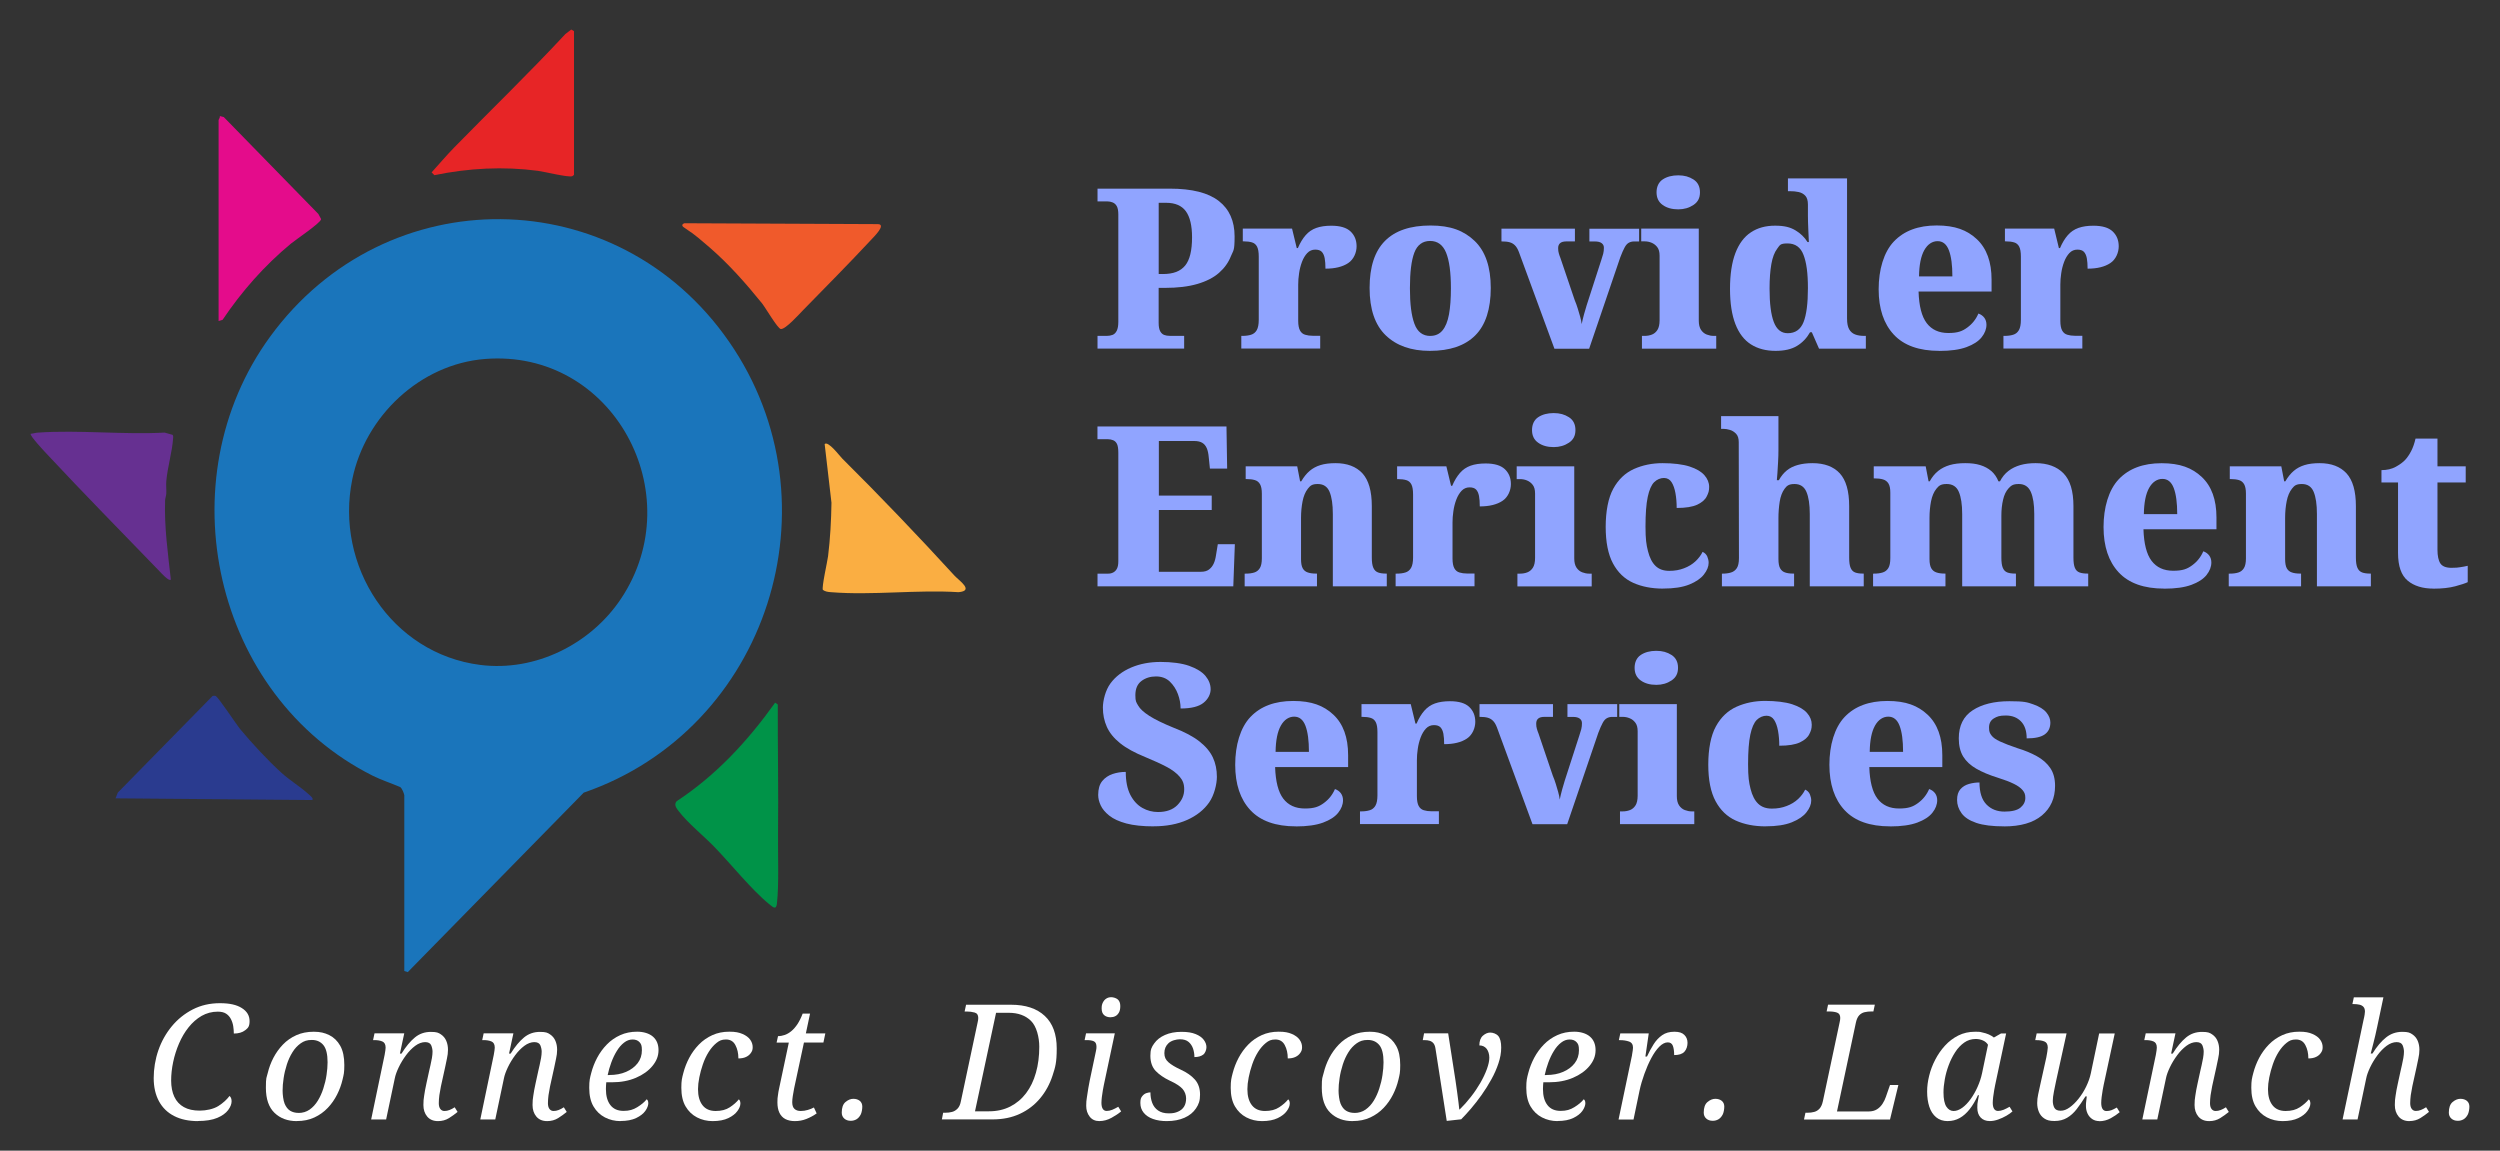 <?xml version="1.0" encoding="UTF-8"?>
<svg id="Layer_1" xmlns="http://www.w3.org/2000/svg" width="4842.3" height="2228.8" version="1.1" viewBox="0 0 4842.3 2228.8">
  <rect x="0" y="0" width="4842.3" height="2228.8" fill="#333333" stroke="none"/>
  <!-- Generator: Adobe Illustrator 29.2.1, SVG Export Plug-In . SVG Version: 2.1.0 Build 116)  -->
  <defs>
    <style>
      .st0 {
        fill: #663091;
      }

      .st1 {
        fill: #f05a2b;
      }

      .st2 {
        fill: #e40c8b;
      }

      .st3 {
        fill: #90a4ff;
      }

      .st4 {
        fill: #fff;
      }

      .st5 {
        fill: #1a75bb;
      }

      .st6 {
        fill: #faae42;
      }

      .st7 {
        fill: #e72526;
      }

      .st8 {
        fill: #2a3b8f;
      }

      .st9 {
        fill: #009348;
      }
    </style>
  </defs>
  <g>
    <path class="st5" d="M783.2,1540.8c-.6-4.2-4.4-13.8-8-16.3-16.9-7.3-36.8-13.8-53.1-21.9-308.9-154.8-401.5-572.7-198.9-850.5,224.1-307.3,672.6-303,889.2,10.1,215.6,311.6,75.2,750.1-281.8,873.1l-340.8,347.6-6.7-2.2v-339.8h0ZM939.4,695.3c-125.7,10-231.9,110.7-257,232.8-34.4,167.4,75.6,337.9,247.8,359.8,106.9,13.6,214.2-40.5,272.7-128.3,135.4-203.2-15.7-484-263.5-464.3h0Z"/>
    <path class="st6" d="M1631.2,888c73.6,73.1,147.4,150.3,217.6,227,8.8,9.6,38.8,29.3,7.9,32-80.2-5.1-168.1,6.5-247.3,0-5.4-.4-10.9-1-15.5-4.4-2.8-4.2,8.7-55,10-65.2,4.2-33.7,6.1-69.7,6.6-103.6l-13.2-113.7c6.8-6.8,29.4,23.5,33.9,27.9h0Z"/>
    <path class="st1" d="M1325.2,432.4l374.8,1.7c18,0-7.5,24.7-13.3,31-42.5,45.6-87.5,91-131.2,135.7-7.6,7.7-34,37.4-43.1,36.5-6.1-.6-30-41.8-36.4-49.7-30.8-38.1-63.6-75.4-101.4-108.2s-33.5-26.9-50.8-39.6c-3.8-2.9-2.4-5.7,1.5-7.4h0Z"/>
    <path class="st9" d="M1501.4,1361l5.1,3.6c-.3,82.9,1.5,166.1.5,249.1-.5,40,2.1,99.4-2.2,136.8-1.5,12.8-7.9,6.4-14.5,1.1-34-27.4-75-78.7-106.9-111.5-20.5-21.1-50.9-45.7-68.4-68.4-4.5-5.8-10.4-12.8-4.4-19.8,76.5-50.3,138-116.8,190.8-190.9h0Z"/>
    <path class="st2" d="M423.5,232.4c.2-1.8,3.2-4.7,2.2-7.7l7.8,2.1,183.1,187.6,5.4,10c-.2,6.9-49.4,40-58.4,47.4-51.1,42.2-95.6,92.7-132.5,147.7l-7.7,2.3V232.4h0Z"/>
    <path class="st7" d="M1111.9,338.3c-1,1.3-2.1,2.5-3.7,3-8.1,2.6-53.3-8.7-66.1-10.4-67-8.9-134.6-5.3-200.7,8.4l-5.4-5.4c14.5-16.1,29-33.1,44.1-48.6,71.5-73.1,145.4-144.4,215.1-219.5l11.3-8.6,5.3,3.1v278h0Z"/>
    <path class="st0" d="M330.8,1122.7c-3.8,3.9-19-13.3-22.1-16.5-72.9-75.4-146.9-150.7-218.4-227.3-4-4.3-33.5-35.6-30.8-38.7,4.8-.4,9.4-2,14.3-2.3,79.5-5.4,165,4.3,245.1,0l15.5,4.4c1.6,2.4,1,4.9.8,7.5-1.6,24.9-10.8,55.4-13.1,82-.7,8,.4,16.2,0,24.2-.2,4.3-2.1,8.5-2.3,13.2-1.8,51.7,5.5,102.4,11.1,153.4h-.1Z"/>
    <path class="st8" d="M411.9,1348c2.1-.6,3.6-.6,5.7,0,4.7,1.3,40.3,55.5,48,64.7,22.2,26.8,53.3,60.3,79.3,83.9,16.5,15,37.1,27.4,53,41.9,1.3,1.2,11.1,8.6,6.6,11.1l-380.7-3.3,4.4-11.1,183.6-187.2h.1Z"/>
  </g>
  <g>
    <path class="st3" d="M2125.8,675.3v-24.7h17.8c4.3,0,8.2-.7,11.5-2,3.3-1.3,6-4,8-8,2-4,3-9.8,3-17.4v-207.4c0-7.5-1-13-3-16.5-2-3.5-4.7-5.9-8-7.2-3.3-1.3-6.7-2-10.2-2h-19.1v-24.7h140.1c42.8,0,74.4,8,94.8,23.9,20.4,15.9,30.6,38.8,30.6,68.5s-2.4,26.5-7.2,38.6c-4.8,12.1-12.4,22.8-23,32.1-10.6,9.3-24.5,16.4-41.9,21.5-17.4,5.1-38.3,7.6-62.9,7.6h-12.1v67.7c0,7.2,1,12.7,3,16.3,2,3.6,4.6,6,7.8,7.2,3.2,1.2,6.8,1.7,10.8,1.7h27.8v24.7h-167.9ZM2252,530.8c10.4,0,19.2-1.4,26.2-4.1,7.1-2.7,12.9-6.9,17.4-12.4,4.5-5.5,7.8-12.8,10-21.9,2.2-9.1,3.3-20,3.3-32.8,0-22.6-4-39.3-11.9-50.3-8-11-20.8-16.5-38.4-16.5h-14.3v137.9h7.8Z"/>
    <path class="st3" d="M2404.3,675.3v-24.7h1.7c6.6,0,12.4-.7,17.1-2.2,4.8-1.4,8.5-4.4,11.1-8.9,2.6-4.5,3.9-11.2,3.9-20.2v-122.3c0-8.7-1.1-15.1-3.3-19.3-2.2-4.2-5.4-6.9-9.8-8.2-4.3-1.3-9.7-2-16.1-2h-1.7v-24.7h95.4l9.1,37.7h2.2c4.3-10.1,9.3-18.4,15-24.9,5.6-6.5,12.5-11.2,20.6-14.1,8.1-2.9,17.8-4.3,29.1-4.3,17.1,0,29.5,3.7,37.3,11.1,7.8,7.4,11.7,17,11.7,28.8s-5.4,25.3-16.3,32.5c-10.8,7.2-25.5,10.8-44,10.8,0-8.1-.5-14.8-1.5-20.2-1-5.3-2.9-9.5-5.6-12.4-2.8-2.9-7-4.3-12.8-4.3s-11.2,2.2-15.4,6.7c-4.2,4.5-7.6,10.2-10.2,17.1-2.6,6.9-4.5,14.3-5.6,22.1-1.2,7.8-1.7,15.2-1.7,22.1v69.8c0,8.4,1.2,14.7,3.5,18.9,2.3,4.2,5.6,6.9,10,8.2,4.3,1.3,9.3,2,14.8,2h14.3v24.7h-152.7Z"/>
    <path class="st3" d="M2769.5,679.6c-36.2,0-64.6-10-85.5-30.1-20.8-20.1-31.2-50.7-31.2-91.7s9.9-71.1,29.7-91.1c19.8-20,49.2-29.9,88.3-29.9s64.6,10,85.5,29.9c20.8,20,31.2,50.3,31.2,91.1s-10,71.7-29.9,91.7c-20,20.1-49.3,30.1-88.1,30.1ZM2770.4,650.6c9.8,0,17.7-3.5,23.6-10.6,5.9-7.1,10.1-17.5,12.6-31.2,2.5-13.7,3.7-30.6,3.7-50.5,0-30.7-3.1-53.6-9.3-68.8-6.2-15.2-16.6-22.8-31-22.8s-24.9,7.6-30.6,22.8-8.5,38.1-8.5,68.8,2.9,53,8.7,68.8c5.8,15.8,16.1,23.6,30.8,23.6Z"/>
    <path class="st3" d="M2941.7,487.5c-2-5.2-4.4-9.3-7.2-12.1-2.8-2.9-6.1-4.9-10.2-6.1-4.1-1.2-9.4-1.7-16.1-1.7v-24.7h142.3v24.7h-16.5c-5.5,0-9.5,1.1-12.1,3.3-2.6,2.2-3.9,5.4-3.9,9.8s.4,6.8,1.3,10c.9,3.2,1.9,6.1,3,8.7l27.8,82c2.3,5.5,4.3,10.9,5.9,16.3,1.6,5.4,3.1,10.6,4.6,15.6,1.4,5.1,2.5,9.9,3,14.5,1.2-6.1,2.7-12.5,4.6-19.3,1.9-6.8,3.5-12.5,5-17.1l28.6-88.5c1.4-4,2.6-7.9,3.5-11.5.9-3.6,1.3-7.4,1.3-11.5s-1.5-6.7-4.3-8.9c-2.9-2.2-7.2-3.3-13-3.3h-10.8v-24.7h96.3v24.7h-10c-3.5,0-6.7.8-9.8,2.4-3,1.6-5.8,4.6-8.2,9.1-2.5,4.5-5.3,10.9-8.5,19.3l-60.3,177h-67.2l-69-187.8Z"/>
    <path class="st3" d="M3180.3,675.3v-24.7h5.2c5.2,0,10-.9,14.3-2.6s7.9-4.8,10.6-9.1c2.7-4.3,4.1-10.6,4.1-18.7v-124.9c0-7.2-1.5-12.8-4.6-16.7-3-3.9-6.7-6.7-11.1-8.5s-8.8-2.6-13.4-2.6h-6.5v-24.7h111.5v178.3c0,7.5,1.4,13.4,4.3,17.8,2.9,4.3,6.6,7.4,11.1,9.1,4.5,1.7,8.9,2.6,13.2,2.6h5.2v24.7h-144ZM3250.6,405.5c-12.1,0-22.2-2.8-30.1-8.5-8-5.6-11.9-13.8-11.9-24.5s4-19.6,11.9-24.9c8-5.3,18-8,30.1-8s21.1,2.7,29.5,8c8.4,5.4,12.6,13.7,12.6,24.9s-4.2,18.9-12.6,24.5c-8.4,5.6-18.2,8.5-29.5,8.5Z"/>
    <path class="st3" d="M3439.3,679.6c-18.8,0-34.8-4.2-47.9-12.6-13.2-8.4-23.2-21.5-30.1-39.3-6.9-17.8-10.4-40.6-10.4-68.3s3.5-51.1,10.4-69.2c6.9-18.1,16.9-31.5,29.9-40.1,13-8.7,28.6-13,46.9-13s29.3,3,39.3,8.9c10,5.9,17.9,13.5,23.6,22.8h2.6c-.3-7.2-.7-15.6-1.1-25.2-.4-9.5-.7-18.1-.7-25.6v-21.7c0-7.8-1.7-13.5-5-17.1-3.3-3.6-7.6-6-12.8-7.2-5.2-1.2-11-1.7-17.4-1.7h-3.5v-24.7h114.5v271.6c0,9,1.4,15.8,4.1,20.6,2.7,4.8,6.6,8.1,11.5,10,4.9,1.9,10.8,2.8,17.8,2.8h3v24.7h-90.7l-13.9-31.7h-3.5c-6.4,11.3-14.8,20.1-25.4,26.5-10.6,6.4-24.4,9.5-41.4,9.5ZM3462.7,645.4c14.7,0,24.9-7.2,30.6-21.5s8.5-36.2,8.5-65.7-2.8-49.5-8.5-64.4c-5.6-14.9-16-22.3-31-22.3s-14.7,3.4-20,10.2c-5.2,6.8-9,16.7-11.3,29.7-2.3,13-3.5,28.9-3.5,47.7,0,28.6,2.7,50.2,8.2,64.6,5.5,14.5,14.5,21.7,26.9,21.7Z"/>
    <path class="st3" d="M3756.4,679.6c-39.3,0-68.8-10.5-88.3-31.5-19.5-21-29.3-50.2-29.3-87.8s9.8-71.9,29.5-92.6c19.7-20.7,47.3-31,82.9-31s58.9,8.9,77.9,26.7c18.9,17.8,28.4,43.9,28.4,78.3v23h-141.4c.9,28.1,6.1,48.4,15.8,61.2,9.7,12.7,23.6,19.1,41.9,19.1s27-3.5,36.7-10.6c9.7-7.1,16.8-16.1,21.5-27.1,4.9,1.7,8.7,4.5,11.5,8.2,2.7,3.8,4.1,8.2,4.1,13.4,0,8.4-3.1,16.5-9.3,24.3-6.2,7.8-16,14.2-29.3,19.1-13.3,4.9-30.8,7.4-52.5,7.4ZM3781.6,535.2c0-21.7-2.2-38.5-6.7-50.3-4.5-11.9-11.8-17.8-21.9-17.8s-19.3,5.8-25.8,17.4c-6.5,11.6-9.9,28.5-10.2,50.8h64.6Z"/>
    <path class="st3" d="M3880.5,675.3v-24.7h1.7c6.6,0,12.4-.7,17.1-2.2,4.8-1.4,8.5-4.4,11.1-8.9,2.6-4.5,3.9-11.2,3.9-20.2v-122.3c0-8.7-1.1-15.1-3.3-19.3-2.2-4.2-5.4-6.9-9.8-8.2-4.3-1.3-9.7-2-16.1-2h-1.7v-24.7h95.4l9.1,37.7h2.2c4.3-10.1,9.3-18.4,15-24.9,5.6-6.5,12.5-11.2,20.6-14.1,8.1-2.9,17.8-4.3,29.1-4.3,17.1,0,29.5,3.7,37.3,11.1,7.8,7.4,11.7,17,11.7,28.8s-5.4,25.3-16.3,32.5c-10.8,7.2-25.5,10.8-44,10.8,0-8.1-.5-14.8-1.5-20.2-1-5.3-2.9-9.5-5.6-12.4-2.8-2.9-7-4.3-12.8-4.3s-11.2,2.2-15.4,6.7c-4.2,4.5-7.6,10.2-10.2,17.1-2.6,6.9-4.5,14.3-5.6,22.1-1.2,7.8-1.7,15.2-1.7,22.1v69.8c0,8.4,1.2,14.7,3.5,18.9,2.3,4.2,5.6,6.9,10,8.2,4.3,1.3,9.3,2,14.8,2h14.3v24.7h-152.7Z"/>
    <path class="st3" d="M2125.8,1135.8v-24.7h20.8c3.8,0,7.2-.9,10.2-2.6,3-1.7,5.3-4.3,6.9-7.6,1.6-3.3,2.4-7.9,2.4-13.7v-210.4c0-7.8-.9-13.4-2.6-16.9s-4.2-5.9-7.4-7.2c-3.2-1.3-6.7-2-10.4-2h-20v-24.7h249.9l1.3,81.6h-33.4l-2.2-21.3c-.6-7.5-1.9-13.6-3.9-18.2-2-4.6-4.9-8.1-8.7-10.4-3.8-2.3-9-3.5-15.6-3.5h-68.5v105.8h102.4v27.8h-102.4v119.7h81.6c6.4,0,11.5-1.4,15.4-4.3,3.9-2.9,6.9-6.6,9.1-11.3,2.2-4.6,3.7-10.1,4.6-16.5l3.5-21.3h33l-3,81.6h-262.9Z"/>
    <path class="st3" d="M2410.8,1135.8v-24.7h1.7c6.6,0,12.3-.7,16.9-2.2,4.6-1.4,8.2-4.3,10.8-8.5,2.6-4.2,3.9-10.5,3.9-18.9v-125.4c0-8.1-1.2-14.2-3.5-18.2-2.3-4-5.6-6.7-10-8-4.3-1.3-9.7-2-16.1-2h-1.7v-24.7h99.8l5.6,29.1h2.2c4.9-8.4,10.3-15.1,16.3-20.2,5.9-5.1,12.9-8.8,21-11.3,8.1-2.5,17.8-3.7,29.1-3.7,22.6,0,39.9,6.6,52.1,19.7,12.1,13.2,18.2,34.3,18.2,63.6v99.8c0,8.7,1,15.3,3,19.7,2,4.5,5.1,7.4,9.1,8.9,4,1.5,9.3,2.2,15.6,2.2h1.3v24.7h-104.5v-140.1c0-18.5-2.1-32.8-6.3-42.9-4.2-10.1-11.8-15.2-22.8-15.2s-14.5,3-19.3,9.1c-4.8,6.1-8.2,14.2-10.2,24.3-2,10.1-3,21-3,32.5v79.4c0,8.1,1.1,14.1,3.3,18s5.4,6.6,9.8,8c4.3,1.5,9.7,2.2,16.1,2.2h1.7v24.7h-140.1Z"/>
    <path class="st3" d="M2703.2,1135.8v-24.7h1.7c6.6,0,12.4-.7,17.1-2.2,4.8-1.4,8.5-4.4,11.1-8.9,2.6-4.5,3.9-11.2,3.9-20.2v-122.3c0-8.7-1.1-15.1-3.3-19.3-2.2-4.2-5.4-6.9-9.8-8.2-4.3-1.3-9.7-2-16.1-2h-1.7v-24.7h95.4l9.1,37.7h2.2c4.3-10.1,9.3-18.4,15-24.9,5.6-6.5,12.5-11.2,20.6-14.1,8.1-2.9,17.8-4.3,29.1-4.3,17.1,0,29.5,3.7,37.3,11.1,7.8,7.4,11.7,17,11.7,28.8s-5.4,25.3-16.3,32.5c-10.8,7.2-25.5,10.8-44,10.8,0-8.1-.5-14.8-1.5-20.2-1-5.3-2.9-9.5-5.6-12.4-2.8-2.9-7-4.3-12.8-4.3s-11.2,2.2-15.4,6.7c-4.2,4.5-7.6,10.2-10.2,17.1-2.6,6.9-4.5,14.3-5.6,22.1-1.2,7.8-1.7,15.2-1.7,22.1v69.8c0,8.4,1.2,14.7,3.5,18.9,2.3,4.2,5.6,6.9,10,8.2,4.3,1.3,9.3,2,14.8,2h14.3v24.7h-152.7Z"/>
    <path class="st3" d="M2939.1,1135.8v-24.7h5.2c5.2,0,10-.9,14.3-2.6,4.3-1.7,7.9-4.8,10.6-9.1,2.7-4.3,4.1-10.6,4.1-18.7v-124.9c0-7.2-1.5-12.8-4.6-16.7-3-3.9-6.7-6.7-11.1-8.5s-8.8-2.6-13.4-2.6h-6.5v-24.7h111.5v178.3c0,7.5,1.4,13.4,4.3,17.8,2.9,4.3,6.6,7.4,11.1,9.1,4.5,1.7,8.9,2.6,13.2,2.6h5.2v24.7h-144ZM3009.4,866c-12.1,0-22.2-2.8-30.1-8.5-8-5.6-11.9-13.8-11.9-24.5s4-19.6,11.9-24.9c8-5.3,18-8,30.1-8s21.1,2.7,29.5,8c8.4,5.4,12.6,13.7,12.6,24.9s-4.2,18.9-12.6,24.5c-8.4,5.6-18.2,8.5-29.5,8.5Z"/>
    <path class="st3" d="M3221.5,1140.1c-22.3,0-41.7-3.8-58.3-11.3-16.6-7.5-29.6-20-39-37.5-9.4-17.5-14.1-41.1-14.1-70.9s4.9-56.2,14.8-74c9.8-17.8,23.1-30.4,39.9-38,16.8-7.5,35.3-11.3,55.5-11.3s39.1,2.2,52.3,6.5c13.2,4.3,22.8,10,28.8,16.9s9.1,14.5,9.1,22.6-1.5,11.9-4.6,18.2c-3,6.4-9.1,11.7-18.2,16.1-9.1,4.3-22.5,6.5-40.1,6.5,0-10.4-.8-20-2.4-28.8-1.6-8.8-4.1-15.9-7.6-21.3-3.5-5.3-8.4-8-14.8-8s-13.5,2.8-18.9,8.2c-5.4,5.5-9.5,15-12.4,28.6-2.9,13.6-4.3,32.7-4.3,57.3s1.6,35,4.8,47.7c3.2,12.7,8.1,22.3,14.7,28.6,6.6,6.4,15.5,9.5,26.5,9.5s20-1.7,28.6-5c8.7-3.3,16.1-7.8,22.1-13.4s10.7-11.8,13.9-18.4c4.3,2,7.4,5.1,9.1,9.1,1.7,4.1,2.6,8.1,2.6,12.1,0,7.2-3,14.8-9.1,22.6-6.1,7.8-15.5,14.3-28.4,19.5-12.9,5.2-29.7,7.8-50.5,7.8Z"/>
    <path class="st3" d="M3335.2,1135.8v-24.7h.9c6.4,0,11.9-.7,16.7-2.2,4.8-1.4,8.5-4.3,11.3-8.5,2.7-4.2,4.1-10.6,4.1-19.3l-.4-224.7c0-7.2-1.7-12.6-5.2-16.3-3.5-3.6-7.4-6.1-11.9-7.4-4.5-1.3-8.3-2-11.5-2h-5.6v-24.7h111.1v65.1c0,7.8-.2,15.8-.7,23.9-.4,8.1-.9,15.3-1.3,21.7-.4,6.4-.8,10.8-1.1,13.4h3.9c4.3-7.8,9.5-14.1,15.4-18.9,5.9-4.8,13-8.3,21.3-10.6,8.2-2.3,17.7-3.5,28.4-3.5,23.1,0,40.8,6.6,52.9,19.7,12.1,13.2,18.2,34.3,18.2,63.6v99.8c0,8.7.9,15.3,2.8,19.7,1.9,4.5,4.8,7.4,8.7,8.9,3.9,1.5,9,2.2,15.4,2.2h1.3v24.7h-104.5v-140.1c0-18.5-2.2-32.8-6.5-42.9-4.3-10.1-12-15.2-23-15.2s-14.9,3.2-19.5,9.5c-4.6,6.4-7.7,14.7-9.3,24.9-1.6,10.3-2.4,20.8-2.4,31.5v79.4c0,8.1,1.1,14.1,3.3,18,2.2,3.9,5.3,6.6,9.5,8,4.2,1.5,9.5,2.2,15.8,2.2h1.7v24.7h-139.7Z"/>
    <path class="st3" d="M3628,1135.8v-24.7h1.3c6.6,0,12.4-.7,17.1-2.2,4.8-1.4,8.5-4.3,11.1-8.5,2.6-4.2,3.9-10.6,3.9-19.3v-127.1c0-7.8-1.2-13.7-3.7-17.6-2.5-3.9-5.9-6.5-10.4-7.8-4.5-1.3-9.9-2-16.3-2h-1.7v-23.4h100.6l5.6,29.1h2.2c4.6-8.4,10.1-15.1,16.5-20.2,6.4-5.1,13.8-8.8,22.3-11.3,8.5-2.5,18.6-3.7,30.1-3.7s20.6,1.2,28.8,3.7c8.2,2.5,15.4,6.3,21.5,11.5s10.7,11.9,13.9,20h3c4.3-8.4,9.8-15.1,16.5-20.2,6.6-5.1,14.3-8.8,23-11.3,8.7-2.5,18.5-3.7,29.5-3.7,23.1,0,41.1,6.6,54,19.7,12.9,13.2,19.3,34.3,19.3,63.6v99.8c0,8.7.9,15.3,2.8,19.7,1.9,4.5,4.8,7.4,8.9,8.9,4,1.5,9.3,2.2,15.6,2.2h1.3v24.7h-104.5v-140.1c0-18.5-2.2-32.8-6.7-42.9-4.5-10.1-12.2-15.2-23.2-15.2s-14.7,2.8-19.7,8.2c-5.1,5.5-8.7,12.9-10.8,22.3-2.2,9.4-3.3,19.6-3.3,30.6v81.6c0,8.7.9,15.3,2.8,19.7,1.9,4.5,4.8,7.4,8.7,8.9,3.9,1.5,9,2.2,15.4,2.2h1.3v24.7h-104.1v-140.1c0-18.5-2.2-32.8-6.5-42.9-4.3-10.1-12.1-15.2-23.4-15.2s-15,3-20,9.1c-4.9,6.1-8.4,14.2-10.4,24.3-2,10.1-3,21-3,32.5v79.4c0,8.1,1.2,14.1,3.5,18,2.3,3.9,5.6,6.6,10,8,4.3,1.5,9.7,2.2,16.1,2.2h1.3v24.7h-140.1Z"/>
    <path class="st3" d="M4192,1140.1c-39.3,0-68.8-10.5-88.3-31.5-19.5-21-29.3-50.2-29.3-87.8s9.8-71.9,29.5-92.6c19.7-20.7,47.3-31,82.9-31s58.9,8.9,77.9,26.7c18.9,17.8,28.4,43.9,28.4,78.3v23h-141.4c.9,28.1,6.1,48.4,15.8,61.2,9.7,12.7,23.6,19.1,41.9,19.1s27-3.5,36.7-10.6c9.7-7.1,16.8-16.1,21.5-27.1,4.9,1.7,8.7,4.5,11.5,8.2,2.7,3.8,4.1,8.2,4.1,13.4,0,8.4-3.1,16.5-9.3,24.3-6.2,7.8-16,14.2-29.3,19.1-13.3,4.9-30.8,7.4-52.5,7.4ZM4217.1,995.7c0-21.7-2.2-38.5-6.7-50.3-4.5-11.9-11.8-17.8-21.9-17.8s-19.3,5.8-25.8,17.4c-6.5,11.6-9.9,28.5-10.2,50.8h64.6Z"/>
    <path class="st3" d="M4316.9,1135.8v-24.7h1.7c6.6,0,12.3-.7,16.9-2.2,4.6-1.4,8.2-4.3,10.8-8.5,2.6-4.2,3.9-10.5,3.9-18.9v-125.4c0-8.1-1.2-14.2-3.5-18.2-2.3-4-5.6-6.7-10-8-4.3-1.3-9.7-2-16.1-2h-1.7v-24.7h99.8l5.6,29.1h2.2c4.9-8.4,10.3-15.1,16.3-20.2,5.9-5.1,12.9-8.8,21-11.3,8.1-2.5,17.8-3.7,29.1-3.7,22.6,0,39.9,6.6,52.1,19.7,12.1,13.2,18.2,34.3,18.2,63.6v99.8c0,8.7,1,15.3,3,19.7,2,4.5,5.1,7.4,9.1,8.9,4,1.5,9.3,2.2,15.6,2.2h1.3v24.7h-104.5v-140.1c0-18.5-2.1-32.8-6.3-42.9-4.2-10.1-11.8-15.2-22.8-15.2s-14.5,3-19.3,9.1c-4.8,6.1-8.2,14.2-10.2,24.3-2,10.1-3,21-3,32.5v79.4c0,8.1,1.1,14.1,3.3,18s5.4,6.6,9.8,8c4.3,1.5,9.7,2.2,16.1,2.2h1.7v24.7h-140.1Z"/>
    <path class="st3" d="M4713.4,1140.1c-20.8,0-37.5-5.1-49.9-15.4-12.4-10.3-18.7-28.1-18.7-53.6v-136.6h-32.1v-23.9c10.7,0,20-2.2,27.8-6.5,7.8-4.3,13.9-8.8,18.2-13.4,4-4.3,7.9-10,11.5-16.9,3.6-6.9,6.4-15,8.5-24.3h42.5v53.8h54.7v31.2h-54.7v130.1c0,12.1,1.9,21,5.6,26.7,3.8,5.6,10.8,8.5,21.3,8.5s11.3-.4,16.7-1.1c5.3-.7,10.3-1.7,15-2.8v31.7c-4.9,2.3-13,5-24.3,8-11.3,3-25.3,4.6-42.1,4.6Z"/>
    <path class="st3" d="M2234.7,1600.6c-21.4,0-39.1-1.9-53.1-5.6-14-3.8-25-8.8-33-15.2-8-6.4-13.5-13-16.7-20-3.2-6.9-4.8-13.6-4.8-20,0-11.6,2.6-20.5,7.8-26.9,5.2-6.4,11.9-10.9,20-13.7,8.1-2.7,16.6-4.1,25.6-4.1,0,18.2,3,33,8.9,44.5,5.9,11.4,13.7,19.8,23.2,25.2,9.5,5.4,19.7,8,30.4,8,16.2,0,28.7-4.5,37.5-13.4,8.8-9,13.2-19.1,13.2-30.4s-3-17.8-8.9-24.7c-5.9-6.9-14.4-13.3-25.4-19.1-11-5.8-24.6-12-40.8-18.7-20.8-8.4-37.2-17.4-49.2-27.1-12-9.7-20.5-20.2-25.6-31.7-5.1-11.4-7.6-23.8-7.6-37.1s4.9-33.9,14.8-47.1c9.8-13.2,23.2-23.4,40.1-30.6,16.9-7.2,35.9-10.8,57-10.8s41,2.5,55.3,7.6c14.3,5.1,24.8,11.6,31.5,19.5,6.6,8,10,16.6,10,25.8s-4.6,18.9-13.7,26.2c-9.1,7.4-23.9,11.1-44.5,11.1,0-9.3-1.7-18.6-5.2-28-3.5-9.4-8.7-17.4-15.6-24.1-6.9-6.6-15.9-10-26.9-10s-20.4,3-28.2,8.9c-7.8,5.9-11.7,15.1-11.7,27.5s1.8,13.6,5.4,20c3.6,6.4,10.8,13,21.7,20,10.8,6.9,26.5,14.6,47.1,23,21.1,8.1,37.7,16.9,49.9,26.5,12.1,9.5,20.8,19.9,26,31,5.2,11.1,7.8,23.6,7.8,37.5s-5,35.4-15,49.7-24.2,25.6-42.5,33.8c-18.4,8.2-40,12.4-64.9,12.4Z"/>
    <path class="st3" d="M2510.1,1600.6c-39.3,0-68.8-10.5-88.3-31.5-19.5-21-29.3-50.2-29.3-87.8s9.8-71.9,29.5-92.6c19.7-20.7,47.3-31,82.9-31s58.9,8.9,77.9,26.7c18.9,17.8,28.4,43.9,28.4,78.3v23h-141.4c.9,28.1,6.1,48.4,15.8,61.2,9.7,12.7,23.6,19.1,41.9,19.1s27-3.5,36.7-10.6c9.7-7.1,16.8-16.1,21.5-27.1,4.9,1.7,8.7,4.5,11.5,8.2,2.7,3.8,4.1,8.2,4.1,13.4,0,8.4-3.1,16.5-9.3,24.3-6.2,7.8-16,14.2-29.3,19.1-13.3,4.9-30.8,7.4-52.5,7.4ZM2535.3,1456.2c0-21.7-2.2-38.5-6.7-50.3-4.5-11.9-11.8-17.8-21.9-17.8s-19.3,5.8-25.8,17.4c-6.5,11.6-9.9,28.5-10.2,50.8h64.6Z"/>
    <path class="st3" d="M2634.2,1596.3v-24.7h1.7c6.6,0,12.4-.7,17.1-2.2,4.8-1.4,8.5-4.4,11.1-8.9,2.6-4.5,3.9-11.2,3.9-20.2v-122.3c0-8.7-1.1-15.1-3.3-19.3-2.2-4.2-5.4-6.9-9.8-8.2-4.3-1.3-9.7-2-16.1-2h-1.7v-24.7h95.4l9.1,37.7h2.2c4.3-10.1,9.3-18.4,15-24.9s12.5-11.2,20.6-14.1c8.1-2.9,17.8-4.3,29.1-4.3,17.1,0,29.5,3.7,37.3,11.1,7.8,7.4,11.7,17,11.7,28.8s-5.4,25.3-16.3,32.5c-10.8,7.2-25.5,10.8-44,10.8,0-8.1-.5-14.8-1.5-20.2-1-5.3-2.9-9.5-5.6-12.4-2.8-2.9-7-4.3-12.8-4.3s-11.2,2.2-15.4,6.7c-4.2,4.5-7.6,10.2-10.2,17.1-2.6,6.9-4.5,14.3-5.6,22.1-1.2,7.8-1.7,15.2-1.7,22.1v69.8c0,8.4,1.2,14.7,3.5,18.9,2.3,4.2,5.6,6.9,10,8.2,4.3,1.3,9.3,2,14.8,2h14.3v24.7h-152.7Z"/>
    <path class="st3" d="M2899.2,1408.4c-2-5.2-4.4-9.3-7.2-12.1-2.8-2.9-6.1-4.9-10.2-6.1-4.1-1.2-9.4-1.7-16.1-1.7v-24.7h142.3v24.7h-16.5c-5.5,0-9.5,1.1-12.1,3.3-2.6,2.2-3.9,5.4-3.9,9.8s.4,6.8,1.3,10c.9,3.2,1.9,6.1,3,8.7l27.8,82c2.3,5.5,4.3,10.9,5.9,16.3,1.6,5.4,3.1,10.6,4.6,15.6,1.4,5.1,2.5,9.9,3,14.5,1.2-6.1,2.7-12.5,4.6-19.3,1.9-6.8,3.5-12.5,5-17.1l28.6-88.5c1.4-4,2.6-7.9,3.5-11.5.9-3.6,1.3-7.4,1.3-11.5s-1.5-6.7-4.3-8.9c-2.9-2.2-7.2-3.3-13-3.3h-10.8v-24.7h96.3v24.7h-10c-3.5,0-6.7.8-9.8,2.4-3,1.6-5.8,4.6-8.2,9.1-2.5,4.5-5.3,10.9-8.5,19.3l-60.3,177h-67.2l-69-187.8Z"/>
    <path class="st3" d="M3137.8,1596.3v-24.7h5.2c5.2,0,10-.9,14.3-2.6,4.3-1.7,7.9-4.8,10.6-9.1,2.7-4.3,4.1-10.6,4.1-18.7v-124.9c0-7.2-1.5-12.8-4.6-16.7-3-3.9-6.7-6.7-11.1-8.5s-8.8-2.6-13.4-2.6h-6.5v-24.7h111.5v178.3c0,7.5,1.4,13.4,4.3,17.8,2.9,4.3,6.6,7.4,11.1,9.1,4.5,1.7,8.9,2.6,13.2,2.6h5.2v24.7h-144ZM3208.1,1326.5c-12.1,0-22.2-2.8-30.1-8.5-8-5.6-11.9-13.8-11.9-24.5s4-19.6,11.9-24.9c8-5.3,18-8,30.1-8s21.1,2.7,29.5,8c8.4,5.4,12.6,13.7,12.6,24.9s-4.2,18.9-12.6,24.5c-8.4,5.6-18.2,8.5-29.5,8.5Z"/>
    <path class="st3" d="M3420.2,1600.6c-22.3,0-41.7-3.8-58.3-11.3-16.6-7.5-29.6-20-39-37.5-9.4-17.5-14.1-41.1-14.1-70.9s4.9-56.2,14.8-74c9.8-17.8,23.1-30.4,39.9-38,16.8-7.5,35.3-11.3,55.5-11.3s39.1,2.2,52.3,6.5c13.2,4.3,22.8,10,28.8,16.9,6.1,6.9,9.1,14.5,9.1,22.6s-1.5,11.9-4.6,18.2c-3,6.4-9.1,11.7-18.2,16.1-9.1,4.3-22.5,6.5-40.1,6.5,0-10.4-.8-20-2.4-28.8-1.6-8.8-4.1-15.9-7.6-21.3-3.5-5.3-8.4-8-14.8-8s-13.5,2.8-18.9,8.2c-5.4,5.5-9.5,15-12.4,28.6-2.9,13.6-4.3,32.7-4.3,57.3s1.6,35,4.8,47.7c3.2,12.7,8.1,22.3,14.7,28.6,6.6,6.4,15.5,9.5,26.5,9.5s20-1.7,28.6-5c8.7-3.3,16.1-7.8,22.1-13.4s10.7-11.8,13.9-18.4c4.3,2,7.4,5.1,9.1,9.1,1.7,4.1,2.6,8.1,2.6,12.1,0,7.2-3,14.8-9.1,22.6-6.1,7.8-15.5,14.3-28.4,19.5-12.9,5.2-29.7,7.8-50.5,7.8Z"/>
    <path class="st3" d="M3661,1600.6c-39.3,0-68.8-10.5-88.3-31.5-19.5-21-29.3-50.2-29.3-87.8s9.8-71.9,29.5-92.6c19.7-20.7,47.3-31,82.9-31s58.9,8.9,77.9,26.7c18.9,17.8,28.4,43.9,28.4,78.3v23h-141.4c.9,28.1,6.1,48.4,15.8,61.2,9.7,12.7,23.6,19.1,41.9,19.1s27-3.5,36.7-10.6c9.7-7.1,16.8-16.1,21.5-27.1,4.9,1.7,8.7,4.5,11.5,8.2,2.7,3.8,4.1,8.2,4.1,13.4,0,8.4-3.1,16.5-9.3,24.3-6.2,7.8-16,14.2-29.3,19.1-13.3,4.9-30.8,7.4-52.5,7.4ZM3686.1,1456.2c0-21.7-2.2-38.5-6.7-50.3-4.5-11.9-11.8-17.8-21.9-17.8s-19.3,5.8-25.8,17.4c-6.5,11.6-9.9,28.5-10.2,50.8h64.6Z"/>
    <path class="st3" d="M3881.8,1600.6c-22.6,0-40.5-2.2-53.8-6.7-13.3-4.5-22.8-10.7-28.6-18.7-5.8-8-8.7-16.6-8.7-25.8s2.2-15.9,6.5-20.8c4.3-4.9,9.9-8.3,16.7-10.2,6.8-1.9,13.5-2.8,20.2-2.8,0,19.1,4.5,33.3,13.4,42.5,9,9.3,20.7,13.9,35.1,13.9s24.8-2.6,31-7.8c6.2-5.2,9.3-11.4,9.3-18.7s-1.8-10.8-5.4-15.2c-3.6-4.3-9.3-8.4-16.9-12.1-7.7-3.8-17.9-7.7-30.6-11.7-16.8-5.2-30.8-11.1-42.1-17.6-11.3-6.5-19.7-14.4-25.4-23.6-5.6-9.3-8.5-21-8.5-35.1,0-24.6,9-42.7,26.9-54.4,17.9-11.7,41.6-17.6,71.1-17.6s34.8,2,46.4,6.1c11.6,4.1,20,9.3,25.2,15.6,5.2,6.4,7.8,12.9,7.8,19.5,0,10.1-3.6,17.8-10.8,23-7.2,5.2-18.9,7.8-35.1,7.8,0-14.5-3.7-25.4-11.1-33-7.4-7.5-17.1-11.3-29.3-11.3s-17,1.9-23.2,5.6c-6.2,3.8-9.3,9.7-9.3,17.8s1.5,10.8,4.6,15c3,4.2,8.6,8.2,16.7,11.9,8.1,3.8,19.4,8.1,33.8,13,14.2,4.3,26.7,9.5,37.7,15.6,11,6.1,19.6,13.7,25.8,22.8,6.2,9.1,9.3,20.6,9.3,34.5,0,24-8.5,43.1-25.4,57.3-16.9,14.2-41.4,21.3-73.5,21.3Z"/>
  </g>
  <g>
    <path class="st4" d="M383.6,2171.5c-18.1,0-33.5-3.3-46.2-9.8-12.8-6.5-22.6-16-29.4-28.5-6.8-12.5-10.3-27.5-10.3-45.1s3-36.4,9-53.7c6-17.3,14.7-32.8,26-46.5,11.3-13.7,24.9-24.6,40.6-32.7,15.8-8.1,33.3-12.1,52.6-12.1s32.7,3.2,42.6,9.5c10,6.3,14.9,14.7,14.9,25.1s-2.8,13.4-8.4,17.7c-5.6,4.4-13,6.5-22.1,6.5,0-4.4-.4-9-1.1-13.9-.7-4.9-2.2-9.5-4.4-13.9-2.2-4.4-5.3-7.9-9.3-10.6-4-2.7-9.5-4-16.3-4-11.4,0-21.8,2.8-31.3,8.2-9.4,5.5-17.9,12.9-25.2,22.1-7.4,9.2-13.5,19.7-18.5,31.3-5,11.6-8.8,23.6-11.4,36-2.6,12.4-3.9,24.3-3.9,36s2.1,22.7,6.2,31.4c4.1,8.7,10.3,15.4,18.5,19.9,8.2,4.6,18.4,6.8,30.7,6.8s26.7-3,36-8.9c9.2-5.9,16.4-12.4,21.6-19.5,1.2.8,2.2,2.2,3,4,.7,1.9,1.1,3.9,1.1,6.2,0,5.4-2.2,11.1-6.7,17.1-4.5,6-11.5,11.1-21,15.1-9.5,4-22,6.1-37.4,6.1Z"/>
    <path class="st4" d="M574.8,2171.5c-17.6,0-32-5.3-43.1-16-11.1-10.7-16.7-26.8-16.7-48.4s1.2-18.7,3.6-28.8c2.4-10.1,6-19.8,10.9-29.3,4.9-9.4,11-18,18.4-25.7,7.4-7.7,16-13.7,26-18.2,10-4.5,21.3-6.7,33.9-6.7s21,2.2,29.9,6.5c8.9,4.4,16,11.3,21.3,20.7,5.3,9.4,7.9,21.8,7.9,37.2s-1.1,18.3-3.4,28.2c-2.3,9.9-5.8,19.6-10.6,29.1-4.8,9.5-10.8,18.2-18.1,25.8-7.3,7.7-15.9,13.9-25.8,18.5-10,4.7-21.4,7-34.2,7ZM578.2,2155.7c8.1,0,15.3-2.2,21.5-6.5,6.2-4.4,11.5-10.1,15.9-17.3s7.9-15,10.7-23.7c2.8-8.6,4.9-17.3,6.2-26.2,1.3-8.8,2-17,2-24.4,0-15.6-2.7-26.7-8.1-33.3-5.4-6.6-12.9-10-22.4-10s-15.3,2.2-21.5,6.5c-6.2,4.4-11.6,10.1-16,17.3-4.5,7.2-8.1,15.1-10.9,23.8s-4.9,17.5-6.2,26.3c-1.4,8.8-2,17-2,24.4s1.3,18.7,3.9,25.1c2.6,6.3,6.2,10.9,10.7,13.7,4.6,2.8,10,4.2,16.2,4.2Z"/>
    <path class="st4" d="M848.4,2171.5c-9.1,0-16.1-3-21-8.9-4.9-5.9-7.3-13.3-7.3-22.3s.5-10.8,1.4-17.6c.9-6.7,2.4-14.9,4.5-24.4l5.3-24.3c.6-2.9,1.4-6.5,2.5-10.9,1-4.4,2-8.9,2.8-13.7.8-4.8,1.2-8.9,1.2-12.5s-.9-8.2-2.6-12.3c-1.8-4-5.7-6.1-11.7-6.1s-12.9,2.4-19.3,7.2c-6.4,4.8-12.4,10.9-17.9,18.4-5.5,7.5-10.2,15.2-14,23.2-3.8,8-6.4,15.1-7.6,21.3l-16.8,79.7h-29l26.1-125.1c.6-2.9,1.1-5.8,1.4-8.6.3-2.8.5-4.6.5-5.4,0-6.2-2.1-10.2-6.4-12-4.3-1.8-9.4-2.6-15.4-2.6h-2.5l2.8-13.1h57.6l-8.4,39.2h3.1c8.5-13.7,17.2-24.1,26-31.3,8.8-7.2,19-10.7,30.7-10.7s14.8,1.6,19.6,4.8c4.8,3.2,8.2,7.4,10.4,12.6,2.2,5.2,3.3,10.9,3.3,17.1s-.7,10.8-2,17c-1.4,6.1-2.5,11.9-3.6,17.3l-8.1,36.7c-1.2,5.8-2.2,11.5-3,17.1-.7,5.6-1.1,10.8-1.1,15.6s1,8.5,3,11.1c2,2.6,4.6,3.9,7.9,3.9s6.6-.6,9.8-1.9c3.2-1.2,6.6-3,10.1-5.3l5.6,9c-5,4.2-10.5,8.1-16.7,12-6.1,3.8-13.2,5.8-21.3,5.8Z"/>
    <path class="st4" d="M1059.8,2171.5c-9.1,0-16.1-3-21-8.9-4.9-5.9-7.3-13.3-7.3-22.3s.5-10.8,1.4-17.6c.9-6.7,2.4-14.9,4.5-24.4l5.3-24.3c.6-2.9,1.4-6.5,2.5-10.9,1-4.4,2-8.9,2.8-13.7.8-4.8,1.2-8.9,1.2-12.5s-.9-8.2-2.6-12.3c-1.8-4-5.7-6.1-11.7-6.1s-12.9,2.4-19.3,7.2c-6.4,4.8-12.4,10.9-17.9,18.4-5.5,7.5-10.2,15.2-14,23.2-3.8,8-6.4,15.1-7.6,21.3l-16.8,79.7h-29l26.1-125.1c.6-2.9,1.1-5.8,1.4-8.6.3-2.8.5-4.6.5-5.4,0-6.2-2.1-10.2-6.4-12-4.3-1.8-9.4-2.6-15.4-2.6h-2.5l2.8-13.1h57.6l-8.4,39.2h3.1c8.5-13.7,17.2-24.1,26-31.3,8.8-7.2,19-10.7,30.7-10.7s14.8,1.6,19.6,4.8c4.8,3.2,8.2,7.4,10.4,12.6,2.2,5.2,3.3,10.9,3.3,17.1s-.7,10.8-2,17c-1.4,6.1-2.5,11.9-3.6,17.3l-8.1,36.7c-1.2,5.8-2.2,11.5-3,17.1-.7,5.6-1.1,10.8-1.1,15.6s1,8.5,3,11.1c2,2.6,4.6,3.9,7.9,3.9s6.6-.6,9.8-1.9c3.2-1.2,6.6-3,10.1-5.3l5.6,9c-5,4.2-10.5,8.1-16.7,12-6.1,3.8-13.2,5.8-21.3,5.8Z"/>
    <path class="st4" d="M1202,2171.5c-11,0-21.1-2.4-30.4-7.2-9.2-4.8-16.6-11.9-22.1-21.3-5.5-9.4-8.2-21.4-8.2-36s1.3-18.7,3.9-28.8c2.6-10.1,6.4-19.8,11.4-29.3,5-9.4,11.2-18,18.7-25.7,7.5-7.7,16.1-13.7,26-18.2,9.9-4.5,20.8-6.7,32.8-6.7s23.2,3.2,30.5,9.5c7.3,6.3,10.9,15.1,10.9,26.3s-3.9,21-11.7,30.5c-7.8,9.5-18.5,17.2-32.1,23-13.6,5.8-29.1,8.7-46.5,8.7h-10.9c-.2,2.3-.4,4.5-.5,6.7-.1,2.2-.2,4.3-.2,6.4,0,13.3,2.9,23.7,8.7,31.1,5.8,7.5,14.3,11.2,25.5,11.2s18.8-2.4,26.6-7.2c7.8-4.8,13.9-9.9,18.2-15.3,2.1,1.5,3.1,4,3.1,7.8s-1.9,9.5-5.8,14.8c-3.8,5.3-9.7,9.9-17.6,13.7-7.9,3.8-18.1,5.8-30.5,5.8ZM1180.2,2082.2c12.2,0,23.1-2,32.5-6.1,9.4-4,16.9-9.7,22.4-16.8,5.5-7.2,8.2-15.5,8.2-25.1s-1.6-12.3-4.7-15.7c-3.1-3.4-7.6-5.1-13.4-5.1s-11.3,2-16.5,6.1c-5.2,4-9.9,9.4-14,16.2-4.2,6.7-7.7,14.2-10.7,22.3-3,8.1-5.3,16.2-7,24.3h3.1Z"/>
    <path class="st4" d="M1380.4,2171.5c-11,0-21.1-2.4-30.4-7.2-9.2-4.8-16.6-11.9-22.1-21.3-5.5-9.4-8.2-21.4-8.2-36s1.3-18.7,3.9-28.8c2.6-10.1,6.4-19.8,11.4-29.3,5-9.4,11.2-18,18.7-25.7,7.5-7.7,16.1-13.7,26-18.2,9.9-4.5,20.8-6.7,32.8-6.7s18.9,1.5,25.7,4.4c6.7,2.9,11.7,6.6,14.9,11.1,3.2,4.5,4.8,9.3,4.8,14.5s-1.1,7.6-3.3,10.9c-2.2,3.3-5.3,6-9.3,7.9-4,2-9.1,3-15.1,3,0-10-1.9-18.6-5.8-25.8-3.8-7.3-9.9-10.9-18.2-10.9s-12.8,2.2-18.4,6.7c-5.6,4.5-10.6,10.3-15.1,17.4-4.5,7.2-8.2,15-11.2,23.7-3,8.6-5.3,17.2-7,25.7-1.7,8.5-2.5,16.1-2.5,22.7,0,13.3,2.9,23.7,8.7,31.1,5.8,7.5,14.3,11.2,25.5,11.2s20.1-2.4,27.4-7.2c7.3-4.8,13.1-9.9,17.4-15.3,1,.6,1.8,1.7,2.3,3.1.5,1.5.8,3,.8,4.7,0,4.6-1.9,9.5-5.8,14.8-3.8,5.3-9.7,9.9-17.6,13.7-7.9,3.8-18.1,5.8-30.5,5.8Z"/>
    <path class="st4" d="M1539.8,2171.5c-7.5,0-13.7-1.4-18.7-4-5-2.7-8.8-6.7-11.4-12.1-2.6-5.4-3.9-12.1-3.9-20.2s.3-8,.9-12.9c.6-4.9,1.3-9.3,2.2-13.2l19-89.7h-23.7l2.8-12.5c4.4,0,8.7-.8,13.1-2.3,4.4-1.6,8.6-4,12.8-7.5,4.1-3.4,8-7.9,11.7-13.4,3.6-5.5,7-12.3,10.1-20.4h14.3l-8.1,38.3h37.7l-3.7,17.7h-37.7l-19,88.7c-1,5.2-1.9,10.1-2.6,14.8-.7,4.7-1.1,8.7-1.1,12,0,6,1.4,10.4,4.4,13.1,2.9,2.7,7,4,12.1,4s8.9-.7,13.5-2c4.7-1.3,8.7-3,12-4.8l5.3,11.5c-6.2,4.4-12.8,7.9-19.8,10.7-7,2.8-14.4,4.2-22.3,4.2Z"/>
    <path class="st4" d="M1647.8,2170.9c-5.2,0-9.4-1.5-12.6-4.4-3.2-2.9-4.8-6.7-4.8-11.5,0-9.5,2.4-16.4,7.3-20.5,4.9-4.1,9.9-6.2,15.1-6.2s9.4,1.4,12.6,4c3.2,2.7,4.8,6.4,4.8,11.2s-1.1,11.7-3.3,15.7-4.9,7-8.2,8.9c-3.3,1.9-7,2.8-10.9,2.8Z"/>
    <path class="st4" d="M1824.3,2168.4l2.5-13.1h4c4.8,0,9.2-.5,13.2-1.6,4-1,7.6-3.2,10.7-6.4,3.1-3.2,5.3-8,6.5-14.5l32.4-152.5c.4-1.5.7-3,.9-4.5.2-1.6.3-3,.3-4.2,0-5.6-2.3-9.1-7-10.4-4.7-1.3-9.8-2-15.4-2h-4l2.8-13.1h87.2c28,0,49.8,7.2,65.2,21.6,15.5,14.4,23.2,35.4,23.2,63s-2.7,36-8.1,52.6c-5.4,16.6-13.4,31.3-24,44s-23.6,22.8-39.1,30c-15.5,7.3-33.3,10.9-53.4,10.9h-98.1ZM1915.6,2152.5c15.4,0,29.1-3.1,41.1-9.2,12-6.1,22.3-14.7,30.7-25.8,8.4-11.1,14.8-24.3,19.1-39.7,4.4-15.4,6.5-32.2,6.5-50.4s-5.3-39.5-16-50c-10.7-10.5-25.1-15.7-43.1-15.7h-24.6l-40.8,190.8h27.1Z"/>
    <path class="st4" d="M2129.7,2171.5c-8.3,0-14.7-2.9-19.1-8.7-4.5-5.8-6.7-12.8-6.7-20.9s.4-9.5,1.2-15.6c.8-6,1.8-12.1,2.8-18.2,1-6.1,2-11.2,2.8-15.1l12.1-57.3c.4-1.7.7-3.2.8-4.5.1-1.3.2-2.5.2-3.6,0-5.6-1.7-9.2-5.1-10.7-3.4-1.6-8-2.3-13.9-2.3h-4l2.8-13.1h55.7l-21.2,99.9c-.4,2.3-1,5.6-1.9,10-.8,4.4-1.5,8.8-2,13.4-.5,4.6-.8,8.3-.8,11.2,0,5.2.9,9.1,2.6,11.8,1.8,2.7,4.3,4,7.6,4s7.2-.8,10.9-2.3c3.7-1.6,7.6-3.5,11.5-5.8l5.6,9c-4.6,3.9-10.7,8-18.5,12.3-7.8,4.3-15.6,6.4-23.5,6.4ZM2151.2,1970.4c-5.2,0-9.4-1.4-12.6-4.2-3.2-2.8-4.8-7.1-4.8-12.9s.8-8.1,2.3-11.4c1.6-3.2,3.7-5.8,6.5-7.6,2.8-1.9,6.1-2.8,9.8-2.8s9.1,1.4,12.5,4.2c3.3,2.8,5,7.1,5,12.9s-.9,9.7-2.8,12.9c-1.9,3.2-4.2,5.5-7,6.8-2.8,1.4-5.8,2-8.9,2Z"/>
    <path class="st4" d="M2260.2,2171.5c-10.4,0-19.4-1.4-27.1-4.2-7.7-2.8-13.6-6.8-17.9-12.1-4.3-5.3-6.4-11.6-6.4-18.8s1.1-9.9,3.4-12.9c2.3-3,4.9-5,7.9-6.1,3-1,5.8-1.6,8.2-1.6,0,7.3,1.1,14,3.4,20.2,2.3,6.2,6.1,11.2,11.4,14.9,5.3,3.7,12.2,5.6,20.7,5.6s12.8-1.1,17.9-3.3c5.1-2.2,9-5.4,11.7-9.7,2.7-4.3,4-9.6,4-16s-2.4-13.5-7.2-18.7c-4.8-5.2-12.9-10.4-24.3-15.6-11.4-5.4-20.5-11.7-27.4-18.8-6.8-7.2-10.3-17-10.3-29.4s2.4-16.9,7.3-23.8c4.9-7,11.8-12.5,20.9-16.5,9-4,19.7-6.1,31.9-6.1s20.6,1.5,27.7,4.4c7.1,2.9,12.3,6.6,15.7,11.2,3.4,4.6,5.1,9.2,5.1,14s-2.1,11.3-6.2,14.5c-4.2,3.2-9.9,4.8-17.1,4.8,0-5.6-.9-11.1-2.6-16.3-1.8-5.3-4.7-9.7-8.7-13.1-4-3.4-9.6-5.1-16.7-5.1s-16.7,2.5-22.1,7.5c-5.4,5-8.1,11.4-8.1,19.3s2.6,12.9,7.8,17.6c5.2,4.7,13.2,9.5,24,14.5,11.4,5.2,20.5,11.5,27.2,19,6.7,7.5,10.1,17.2,10.1,29.3s-2.6,18.8-7.8,26.6c-5.2,7.8-12.6,13.9-22.3,18.2s-21.1,6.5-34.4,6.5Z"/>
    <path class="st4" d="M2444.5,2171.5c-11,0-21.1-2.4-30.4-7.2-9.2-4.8-16.6-11.9-22.1-21.3-5.5-9.4-8.2-21.4-8.2-36s1.3-18.7,3.9-28.8c2.6-10.1,6.4-19.8,11.4-29.3,5-9.4,11.2-18,18.7-25.7,7.5-7.7,16.1-13.7,26-18.2,9.9-4.5,20.8-6.7,32.8-6.7s18.9,1.5,25.7,4.4c6.7,2.9,11.7,6.6,14.9,11.1,3.2,4.5,4.8,9.3,4.8,14.5s-1.1,7.6-3.3,10.9c-2.2,3.3-5.3,6-9.3,7.9-4,2-9.1,3-15.1,3,0-10-1.9-18.6-5.8-25.8-3.8-7.3-9.9-10.9-18.2-10.9s-12.8,2.2-18.4,6.7c-5.6,4.5-10.6,10.3-15.1,17.4-4.5,7.2-8.2,15-11.2,23.7-3,8.6-5.3,17.2-7,25.7-1.7,8.5-2.5,16.1-2.5,22.7,0,13.3,2.9,23.7,8.7,31.1,5.8,7.5,14.3,11.2,25.5,11.2s20.1-2.4,27.4-7.2c7.3-4.8,13.1-9.9,17.4-15.3,1,.6,1.8,1.7,2.3,3.1.5,1.5.8,3,.8,4.7,0,4.6-1.9,9.5-5.8,14.8-3.8,5.3-9.7,9.9-17.6,13.7-7.9,3.8-18.1,5.8-30.5,5.8Z"/>
    <path class="st4" d="M2620,2171.5c-17.6,0-32-5.3-43.1-16-11.1-10.7-16.7-26.8-16.7-48.4s1.2-18.7,3.6-28.8c2.4-10.1,6-19.8,10.9-29.3,4.9-9.4,11-18,18.4-25.7,7.4-7.7,16-13.7,26-18.2,10-4.5,21.3-6.7,33.9-6.7s21,2.2,29.9,6.5c8.9,4.4,16,11.3,21.3,20.7,5.3,9.4,7.9,21.8,7.9,37.2s-1.1,18.3-3.4,28.2c-2.3,9.9-5.8,19.6-10.6,29.1-4.8,9.5-10.8,18.2-18.1,25.8-7.3,7.7-15.9,13.9-25.8,18.5-10,4.7-21.4,7-34.2,7ZM2623.5,2155.7c8.1,0,15.3-2.2,21.5-6.5,6.2-4.4,11.5-10.1,15.9-17.3s7.9-15,10.7-23.7c2.8-8.6,4.9-17.3,6.2-26.2,1.3-8.8,2-17,2-24.4,0-15.6-2.7-26.7-8.1-33.3-5.4-6.6-12.9-10-22.4-10s-15.3,2.2-21.5,6.5c-6.2,4.4-11.6,10.1-16,17.3-4.5,7.2-8.1,15.1-10.9,23.8s-4.9,17.5-6.2,26.3c-1.4,8.8-2,17-2,24.4s1.3,18.7,3.9,25.1c2.6,6.3,6.2,10.9,10.7,13.7,4.6,2.8,10,4.2,16.2,4.2Z"/>
    <path class="st4" d="M2780.4,2031.1c-.6-4.4-1.9-7.7-3.7-10.1-1.9-2.4-4.3-4-7.2-5-2.9-.9-6.4-1.4-10.6-1.4h-3.1l2.5-13.1h46.7l14.3,92.1c1,6.8,2,13.9,3,21.2.9,7.3,1.8,13.9,2.6,19.8.8,5.9,1.3,10.6,1.6,14.2h.9c7.5-7.3,14.7-15.4,21.6-24.3,7-8.9,13.1-18,18.4-27.2,5.3-9.2,9.5-18.1,12.6-26.6,3.1-8.5,4.7-15.9,4.7-22.1s-1.8-13-5.3-17.3c-3.5-4.3-8.2-6.4-14-6.4,0-8.5,2.3-14.8,6.8-18.8,4.6-4,9.3-6.1,14.3-6.1s11.8,2.2,15.6,6.7c3.7,4.5,5.6,11.9,5.6,22.3s-1.8,19.9-5.3,30.5c-3.5,10.6-8.1,21.1-13.9,31.4-5.7,10.4-12,20.4-18.8,30s-13.8,18.5-20.7,26.6c-7,8.1-13.2,14.9-18.8,20.5l-28,3.1-21.8-140.1Z"/>
    <path class="st4" d="M3017,2171.5c-11,0-21.1-2.4-30.4-7.2-9.2-4.8-16.6-11.9-22.1-21.3-5.5-9.4-8.2-21.4-8.2-36s1.3-18.7,3.9-28.8c2.6-10.1,6.4-19.8,11.4-29.3,5-9.4,11.2-18,18.7-25.7,7.5-7.7,16.1-13.7,26-18.2,9.9-4.5,20.8-6.7,32.8-6.7s23.2,3.2,30.5,9.5c7.3,6.3,10.9,15.1,10.9,26.3s-3.9,21-11.7,30.5c-7.8,9.5-18.5,17.2-32.1,23-13.6,5.8-29.1,8.7-46.5,8.7h-10.9c-.2,2.3-.4,4.5-.5,6.7-.1,2.2-.2,4.3-.2,6.4,0,13.3,2.9,23.7,8.7,31.1,5.8,7.5,14.3,11.2,25.5,11.2s18.8-2.4,26.6-7.2c7.8-4.8,13.9-9.9,18.2-15.3,2.1,1.5,3.1,4,3.1,7.8s-1.9,9.5-5.8,14.8c-3.8,5.3-9.7,9.9-17.6,13.7-7.9,3.8-18.1,5.8-30.5,5.8ZM2995.2,2082.2c12.2,0,23.1-2,32.5-6.1,9.4-4,16.9-9.7,22.4-16.8,5.5-7.2,8.2-15.5,8.2-25.1s-1.6-12.3-4.7-15.7c-3.1-3.4-7.6-5.1-13.4-5.1s-11.3,2-16.5,6.1c-5.2,4-9.9,9.4-14,16.2-4.2,6.7-7.7,14.2-10.7,22.3-3,8.1-5.3,16.2-7,24.3h3.1Z"/>
    <path class="st4" d="M3161.1,2043.3c.6-2.9,1.1-5.8,1.4-8.6.3-2.8.5-4.6.5-5.4,0-6.2-2.6-10.2-7.9-12-5.3-1.8-10.9-2.6-17-2.6h-2.5l2.8-13.1h55.1l-6.5,44.8h3.1c3.9-8.5,8.2-16.4,12.8-23.7,4.6-7.3,10.1-13.1,16.5-17.6,6.4-4.5,14.3-6.7,23.7-6.7s15.1,2,19.3,6.1c4.1,4,6.2,9.2,6.2,15.4s-2,13-6.1,17.3c-4,4.3-10.6,6.4-19.8,6.4,0-7.5-.8-13.4-2.5-17.9-1.7-4.5-5-6.7-10-6.7s-10.8,2.8-16.3,8.4c-5.5,5.6-10.7,13-15.6,22.3-4.9,9.2-9.3,19.3-13.2,30.2-3.9,10.9-7.1,21.5-9.3,31.9l-11.8,56.7h-29l26.2-125.1Z"/>
    <path class="st4" d="M3317.4,2170.9c-5.2,0-9.4-1.5-12.6-4.4-3.2-2.9-4.8-6.7-4.8-11.5,0-9.5,2.4-16.4,7.3-20.5,4.9-4.1,9.9-6.2,15.1-6.2s9.4,1.4,12.6,4c3.2,2.7,4.8,6.4,4.8,11.2s-1.1,11.7-3.3,15.7c-2.2,4-4.9,7-8.2,8.9-3.3,1.9-7,2.8-10.9,2.8Z"/>
    <path class="st4" d="M3494.2,2168.4l2.8-13.1h4c4.6,0,8.9-.5,12.9-1.6,4-1,7.5-3.2,10.4-6.4,2.9-3.2,5.1-8,6.5-14.5l32.4-152.5c.4-1.2.7-2.8.9-4.7.2-1.9.3-3.2.3-4,0-5.4-2.1-8.8-6.2-10.3-4.2-1.5-9.5-2.2-16.2-2.2h-4l2.8-13.1h90.6l-2.8,13.1h-4c-4.6,0-8.9.5-12.9,1.4-4,.9-7.5,2.9-10.4,5.9-2.9,3-5.1,7.6-6.5,13.9l-36.7,172.5h61.3c6.4,0,11.8-1.4,16.2-4.2s7.9-6.4,10.7-10.7,4.9-8.7,6.4-13.1l8.1-23.3h16.2l-16.2,66.9h-166.6Z"/>
    <path class="st4" d="M3772.8,2171.5c-9.1,0-16.7-2.5-22.7-7.5-6-5-10.4-11.8-13.2-20.4-2.8-8.6-4.2-18.3-4.2-29.1s1.3-20,3.9-30.7c2.6-10.7,6.5-21.1,11.7-31.1,5.2-10.1,11.5-19.2,19-27.4,7.5-8.2,16.1-14.7,25.8-19.6,9.8-4.9,20.5-7.3,32.4-7.3s9.7.5,14.2,1.4c4.5.9,8.6,2.2,12.5,3.9,3.8,1.7,7.1,3.6,9.8,5.9l13.7-7.8h10l-21.2,99.6c-.4,2.3-1,5.6-1.9,10-.8,4.4-1.5,8.8-2,13.4-.5,4.6-.8,8.3-.8,11.2,0,5.2.9,9.1,2.6,11.8,1.8,2.7,4.3,4,7.6,4s7.2-.8,10.9-2.3c3.7-1.6,7.6-3.5,11.5-5.8l5.6,9c-2.9,2.7-6.8,5.5-11.8,8.4-5,2.9-10.3,5.3-15.9,7.3-5.6,2-11,3-16.2,3-7.5,0-13.4-2.3-17.7-6.8-4.4-4.6-6.5-10.9-6.5-19s.3-7.9.8-11.4c.5-3.4,1.3-7.7,2.3-12.9h-1.9c-4.8,10.6-10.1,19.6-16,27.1s-12.3,13.2-19.3,17.1c-7,3.9-14.6,5.9-22.9,5.9ZM3784,2151.9c5.4,0,10.9-2.1,16.7-6.2,5.7-4.1,11.1-9.8,16.2-16.8,5.1-7.1,9.6-14.9,13.5-23.7,3.9-8.7,6.8-17.5,8.7-26.5l11.5-55.1c-2.3-3.7-5.6-6.5-10-8.4-4.4-1.9-8.9-2.8-13.7-2.8-8.3,0-15.8,2.3-22.4,7-6.6,4.7-12.5,10.8-17.4,18.5-5,7.7-9.2,16.1-12.6,25.2-3.4,9.1-6,18.3-7.6,27.6-1.7,9.2-2.5,17.6-2.5,25.1,0,12.9,1.9,22.1,5.6,27.7,3.7,5.6,8.4,8.4,14,8.4Z"/>
    <path class="st4" d="M4066.4,2171.5c-5.4,0-10.1-1.4-14-4-3.9-2.7-7-6.3-9-10.7-2.1-4.5-3.1-9.4-3.1-14.8s.2-5.1.5-8.4c.3-3.3.7-6.6,1.1-10h-2.5c-5.8,9.3-11.5,17.6-17.1,24.8s-11.8,12.8-18.7,16.8c-6.8,4-14.9,6.1-24.3,6.1s-14.6-1.6-19.5-4.8c-4.9-3.2-8.4-7.5-10.6-12.8-2.2-5.3-3.3-10.9-3.3-17s.6-10.9,1.9-17.1c1.2-6.2,2.5-11.9,3.7-17.1l12.1-54.5c.6-2.9,1.2-6.5,1.9-10.9.6-4.4.9-7,.9-7.8,0-6.2-2.1-10.2-6.4-12-4.3-1.8-9.4-2.6-15.4-2.6h-2.5l2.8-13.1h57.9l-20.5,93.1c-1.2,5.6-2.6,12.1-4,19.6-1.5,7.5-2.2,13.5-2.2,18.1s1,9.7,3.1,13.4c2.1,3.7,6.1,5.6,12.1,5.6s11.4-2.1,17.4-6.4c6-4.3,11.8-9.9,17.4-17,5.6-7.1,10.5-14.8,14.6-23.3,4.1-8.5,7.2-17,9-25.5l16.2-77.5h30.2l-21.5,99.9c-.4,2.3-1,5.6-1.9,10-.8,4.4-1.5,8.8-2,13.4-.5,4.6-.8,8.3-.8,11.2,0,5.2.9,9.1,2.6,11.8,1.8,2.7,4.3,4,7.6,4s6.7-.6,9.7-1.7c2.9-1.1,6.3-2.9,10.3-5.1l5.6,9c-4.6,3.9-10.3,7.8-17.3,11.7-7,3.8-14.4,5.8-22.3,5.8Z"/>
    <path class="st4" d="M4279,2171.5c-9.1,0-16.1-3-21-8.9-4.9-5.9-7.3-13.3-7.3-22.3s.5-10.8,1.4-17.6c.9-6.7,2.4-14.9,4.5-24.4l5.3-24.3c.6-2.9,1.5-6.5,2.5-10.9,1-4.4,2-8.9,2.8-13.7.8-4.8,1.2-8.9,1.2-12.5s-.9-8.2-2.6-12.3c-1.8-4-5.7-6.1-11.7-6.1s-12.9,2.4-19.3,7.2c-6.4,4.8-12.4,10.9-17.9,18.4-5.5,7.5-10.2,15.2-14,23.2-3.8,8-6.4,15.1-7.6,21.3l-16.8,79.7h-29l26.2-125.1c.6-2.9,1.1-5.8,1.4-8.6.3-2.8.5-4.6.5-5.4,0-6.2-2.1-10.2-6.4-12-4.3-1.8-9.4-2.6-15.4-2.6h-2.5l2.8-13.1h57.6l-8.4,39.2h3.1c8.5-13.7,17.2-24.1,26-31.3,8.8-7.2,19-10.7,30.7-10.7s14.8,1.6,19.6,4.8c4.8,3.2,8.2,7.4,10.4,12.6,2.2,5.2,3.3,10.9,3.3,17.1s-.7,10.8-2,17c-1.4,6.1-2.5,11.9-3.6,17.3l-8.1,36.7c-1.2,5.8-2.2,11.5-3,17.1-.7,5.6-1.1,10.8-1.1,15.6s1,8.5,3,11.1c2,2.6,4.6,3.9,7.9,3.9s6.6-.6,9.8-1.9c3.2-1.2,6.6-3,10.1-5.3l5.6,9c-5,4.2-10.5,8.1-16.7,12-6.1,3.8-13.2,5.8-21.3,5.8Z"/>
    <path class="st4" d="M4421.3,2171.5c-11,0-21.1-2.4-30.4-7.2-9.2-4.8-16.6-11.9-22.1-21.3-5.5-9.4-8.2-21.4-8.2-36s1.3-18.7,3.9-28.8c2.6-10.1,6.4-19.8,11.4-29.3,5-9.4,11.2-18,18.7-25.7,7.5-7.7,16.1-13.7,26-18.2,9.9-4.5,20.8-6.7,32.8-6.7s18.9,1.5,25.7,4.4c6.7,2.9,11.7,6.6,14.9,11.1,3.2,4.5,4.8,9.3,4.8,14.5s-1.1,7.6-3.3,10.9c-2.2,3.3-5.3,6-9.3,7.9-4,2-9.1,3-15.1,3,0-10-1.9-18.6-5.8-25.8-3.8-7.3-9.9-10.9-18.2-10.9s-12.8,2.2-18.4,6.7c-5.6,4.5-10.6,10.3-15.1,17.4-4.5,7.2-8.2,15-11.2,23.7-3,8.6-5.3,17.2-7,25.7-1.7,8.5-2.5,16.1-2.5,22.7,0,13.3,2.9,23.7,8.7,31.1,5.8,7.5,14.3,11.2,25.5,11.2s20.1-2.4,27.4-7.2c7.3-4.8,13.1-9.9,17.4-15.3,1,.6,1.8,1.7,2.3,3.1.5,1.5.8,3,.8,4.7,0,4.6-1.9,9.5-5.8,14.8-3.8,5.3-9.7,9.9-17.6,13.7-7.9,3.8-18.1,5.8-30.5,5.8Z"/>
    <path class="st4" d="M4666.9,2171.5c-9.1,0-16.1-3-21-8.9-4.9-5.9-7.3-13.3-7.3-22.3s.5-10.8,1.4-17.6c.9-6.7,2.4-14.9,4.5-24.4l5.3-24.3c.6-2.9,1.5-6.5,2.5-10.9,1-4.4,2-8.9,2.8-13.7.8-4.8,1.2-8.9,1.2-12.5s-.9-8.2-2.6-12.3c-1.8-4-5.7-6.1-11.7-6.1s-12.9,2.4-19.3,7.2c-6.4,4.8-12.4,10.9-17.9,18.4-5.5,7.5-10.2,15.2-14,23.2-3.8,8-6.4,15.1-7.6,21.3l-16.8,79.7h-29l40.5-192.4c1-4.1,1.8-7.7,2.2-10.7.4-3,.6-4.9.6-5.8,0-4.1-1-7.3-3-9.3-2-2.1-4.6-3.5-7.9-4.2-3.3-.7-7-1.1-10.9-1.1h-2.5l2.8-13.1h57.3l-12.1,57.3c-2.3,11-4.7,21.4-7.2,31.1-2.5,9.8-4.3,16.6-5.3,20.5h3.4c8.5-13.7,17.3-24.1,26.5-31.3,9.1-7.2,19.5-10.7,31.1-10.7s14.8,1.6,19.6,4.8c4.8,3.2,8.2,7.4,10.4,12.6,2.2,5.2,3.3,10.9,3.3,17.1s-.7,10.8-2,17c-1.4,6.1-2.5,11.9-3.6,17.3l-8.1,36.7c-1.2,5.8-2.2,11.5-3,17.1-.7,5.6-1.1,10.8-1.1,15.6s1,8.5,3,11.1c2,2.6,4.6,3.9,7.9,3.9s6.6-.6,9.8-1.9c3.2-1.2,6.6-3,10.1-5.3l5.6,9c-5,4.2-10.5,8.1-16.7,12-6.1,3.8-13.2,5.8-21.3,5.8Z"/>
    <path class="st4" d="M4760.6,2170.9c-5.2,0-9.4-1.5-12.6-4.4-3.2-2.9-4.8-6.7-4.8-11.5,0-9.5,2.4-16.4,7.3-20.5,4.9-4.1,9.9-6.2,15.1-6.2s9.4,1.4,12.6,4c3.2,2.7,4.8,6.4,4.8,11.2s-1.1,11.7-3.3,15.7c-2.2,4-4.9,7-8.2,8.9-3.3,1.9-7,2.8-10.9,2.8Z"/>
  </g>
</svg>